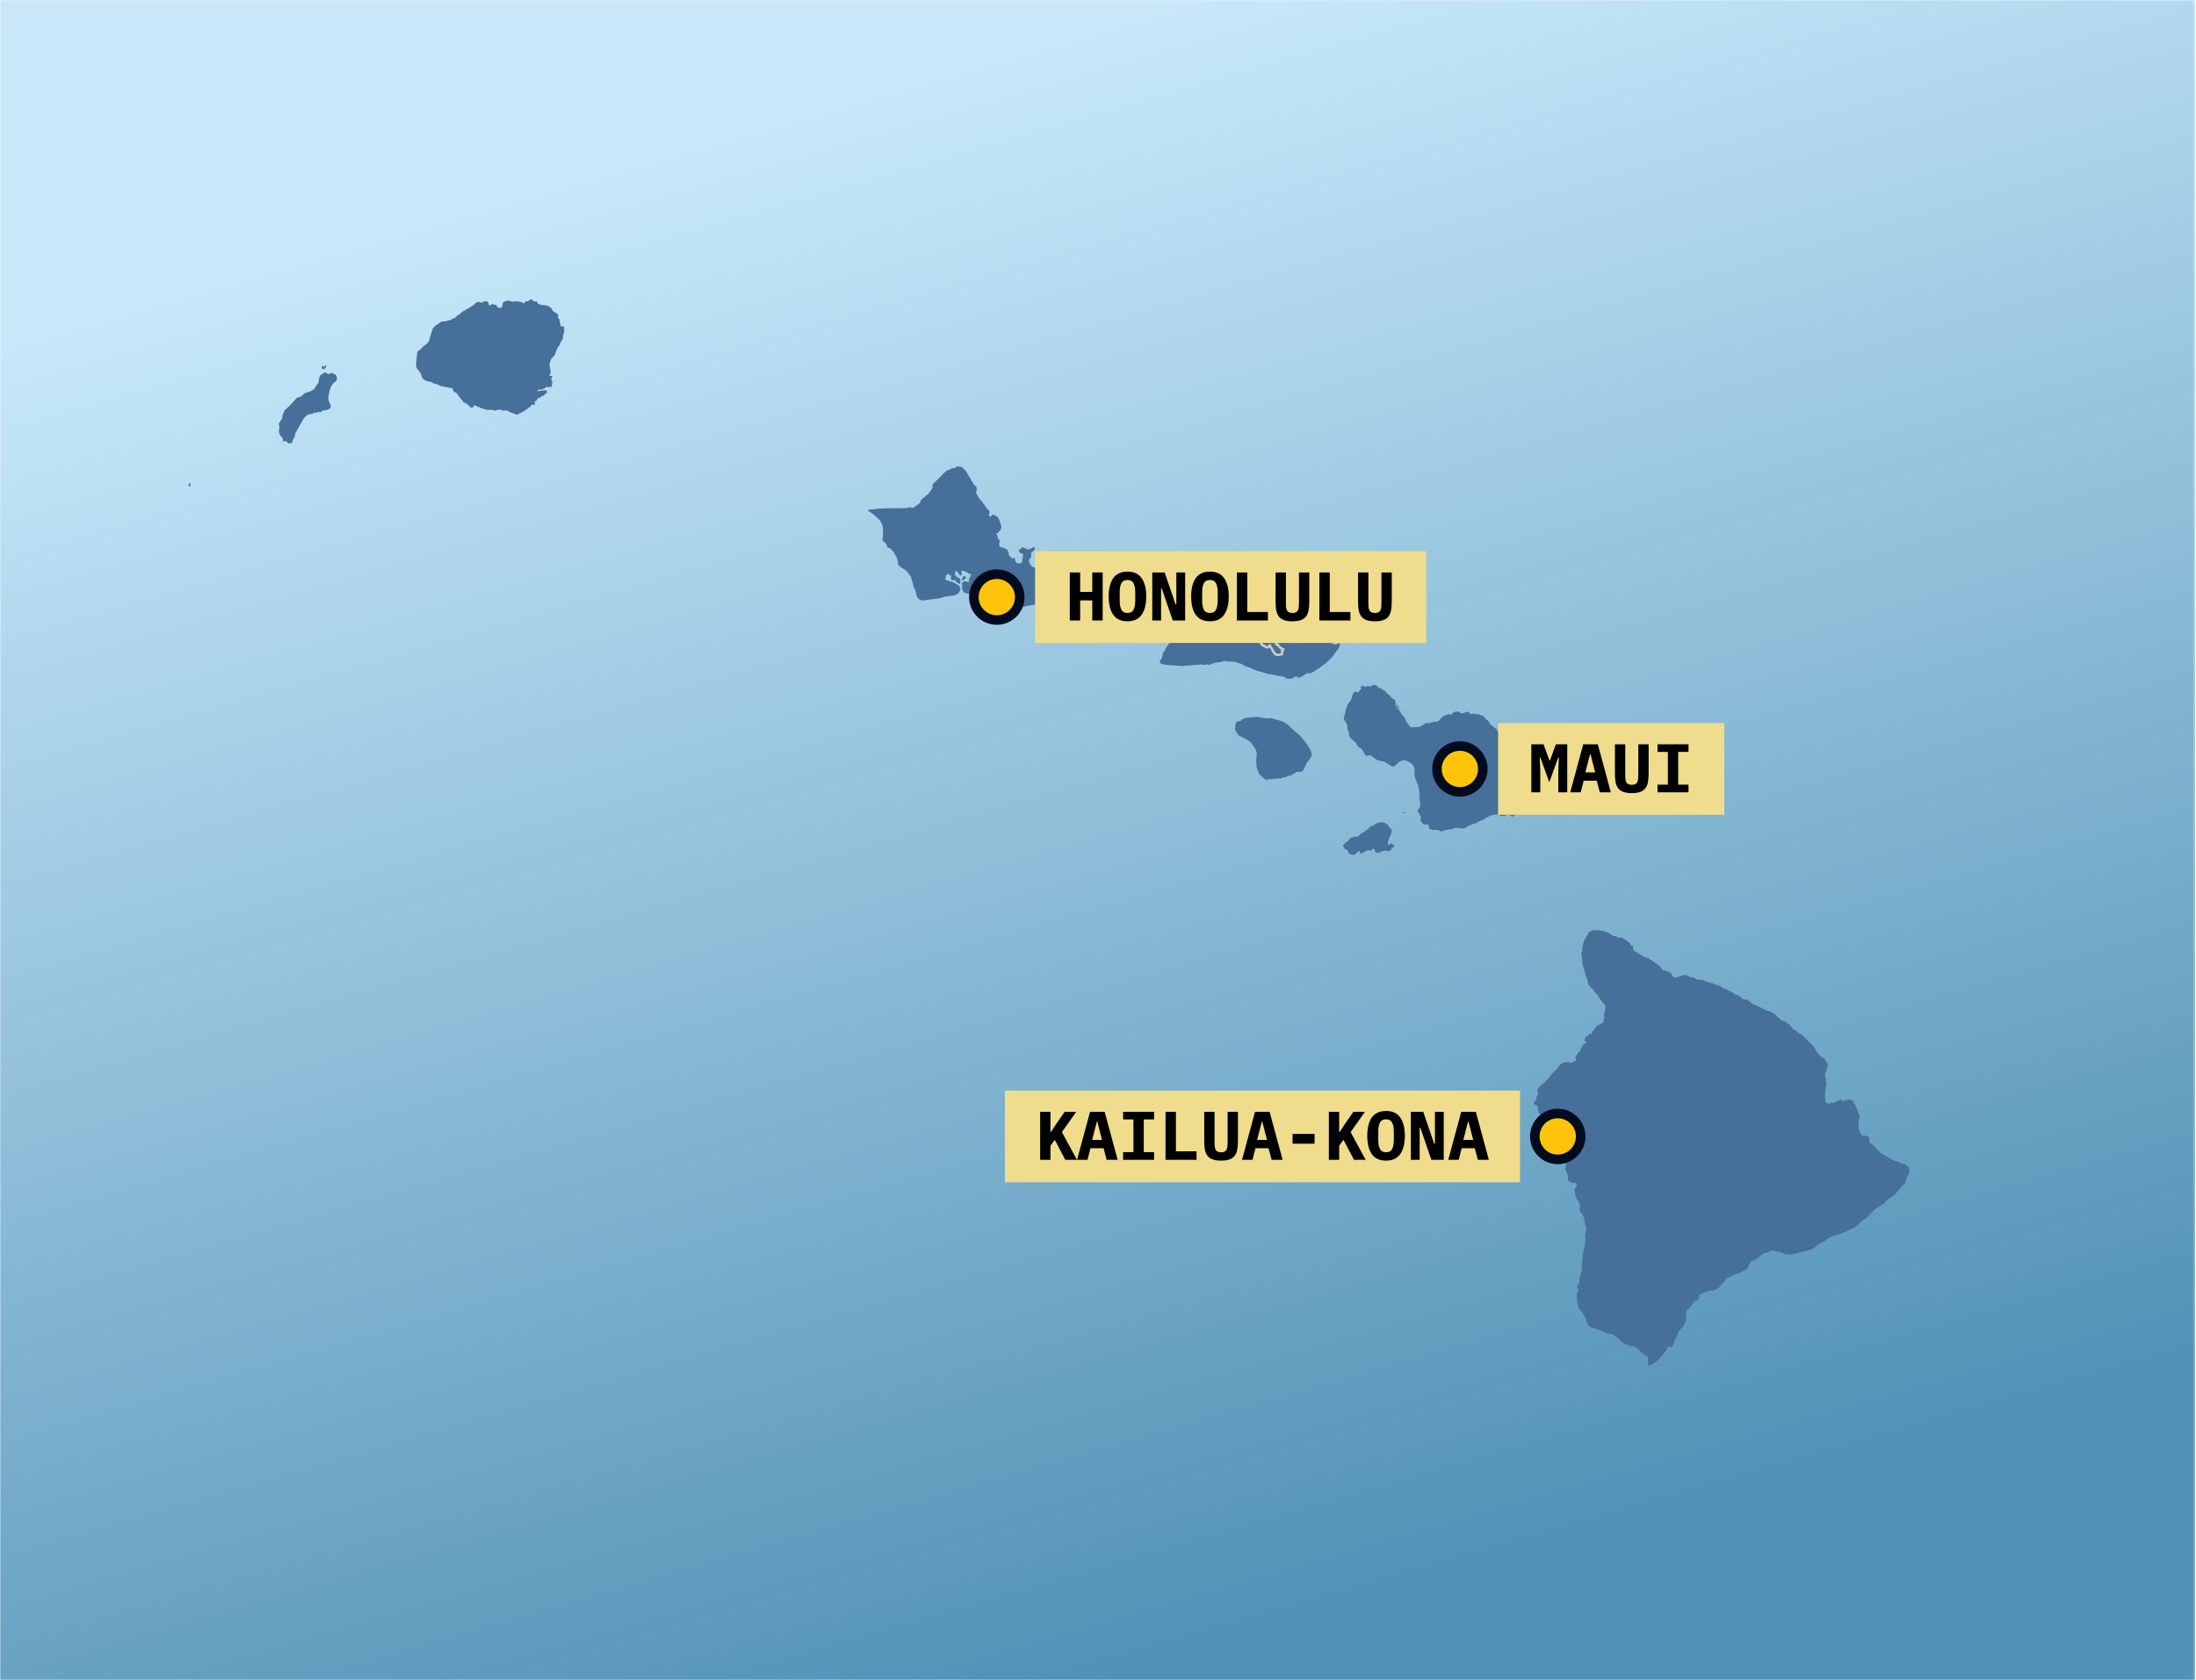 <svg width="920" height="704" viewBox="0 0 920 704" fill="none" xmlns="http://www.w3.org/2000/svg">
<g id="carte-hawaii-temperatures" clip-path="url(#clip0_1211_10826)">
<g id="Clip path group">
<mask id="mask0_1211_10826" style="mask-type:luminance" maskUnits="userSpaceOnUse" x="0" y="0" width="920" height="704">
<g id="clip0_2086_2798">
<path id="Vector" d="M919.667 0H0V704H919.667V0Z" fill="white"/>
</g>
</mask>
<g mask="url(#mask0_1211_10826)">
<g id="Group">
<path id="Vector_2" d="M919.667 0H0V704H919.667V0Z" fill="url(#paint0_linear_1211_10826)"/>
<path id="Vector_3" fill-rule="evenodd" clip-rule="evenodd" d="M135.904 154.615L135.099 154.633L134.75 154.271L135.001 153.185L135.57 153.665L135.94 153.595L136.268 153.061L136.517 153.117L136.649 153.485L136.475 153.952L135.904 154.615Z" fill="#466F99"/>
<path id="Vector_4" fill-rule="evenodd" clip-rule="evenodd" d="M225.097 126.858L225.226 127.164L226.788 127.782L228.991 127.955L229.646 128.19L231.031 129.213L231.579 130.252L233.651 131.602L233.844 132.061L233.773 133.113L234.535 134.117L234.397 134.83L234.75 135.41L234.836 136.404L235.179 136.915L235.857 136.686L236.168 136.773L236.372 137.634L236.341 139.302L235.928 140.299L235.806 141.937L234.728 143.749L234.344 144.714L233.497 145.75L232.413 148.797L230.928 150.401L230.371 151.957L230.237 153.071L230.7 155.966L230.137 157.335L230.234 157.58L231.47 157.403L231.211 158.113L230.971 158.771L231.368 160.03L231.243 161.607L230.946 162.231L230.664 162.051L229.555 162.259L228.757 162.049L228.357 162.652L227.71 162.789L227.224 163.292L225.986 163.192L225.066 163.644L225.319 163.916L228.189 163.52L229.024 163.567L229.173 164.768L228.464 164.936L227.924 165.75L226.879 166.048L226.824 166.108L226.456 166.52L225.257 167.007L224.659 167.976L223.891 168.207L224.186 169.097L224.04 169.533L222.592 169.716L221.991 170.624L221.44 170.819L220.894 171.448L220.311 171.583L219.767 172.243L218.906 172.508L218.359 173.013L217.744 173.118L217.045 173.718L216.458 173.731L213.996 172.854L212.154 171.933L210.518 172.09L209.703 171.613L207.7 171.901L207.21 172.158L206.305 171.744L205.346 171.764L203.8 171.734L201.09 170.833L200.743 170.531L199.969 170.454L199.308 169.912L198.628 169.989L197.935 170.805L197.133 170.822L196.305 169.79L194.83 168.77L194.301 168.627L192.394 166.258L191.214 164.647L190.119 164.083L189.669 163.289L189.811 162.761L184.53 161.732L183.307 161.079L181.38 160.595L181.093 160.324L180.748 160.053L179.195 159.809L177.538 159.073L176.84 158.255L176.241 156.414L174.615 154.319L174.286 153.4L174.698 148.418L174.98 147.207L176.14 146.44L177.471 145.021L178.539 144.318L179.625 143.089L179.861 142.559L180.344 140.603L181.301 137.648L182.481 136.418L184.892 134.821L185.604 134.713L186.995 134.652L187.575 134.269L188.689 134.184L189.573 133.516L190.619 133.247L191.105 132.742L191.467 132.271L191.533 132.234L192.385 131.758L193.722 130.587L194.916 129.944L197.977 128.15L199.62 126.726L200.264 126.404L200.668 126.519L201.822 126.866L202.801 126.289L203.667 126.209L204.262 126.413L204.608 126.777L204.818 127.822L205.319 128.028L205.927 127.522L206.419 127.326L206.922 127.717L207.788 127.669L208.463 128.736L209.057 129.002L209.925 128.953L210.381 128.573L210.485 127.675L210.658 126.993L211.02 126.584L212.032 126.069L213.365 126.011L214.799 126.415L216.436 126.258L218.488 126.526L219.369 127.188L219.885 126.621L220.281 126.305L221.426 126.189L222.001 125.529L222.743 125.453L223.723 126.329L225.021 126.304L225.097 126.858Z" fill="#466F99"/>
<path id="Vector_5" fill-rule="evenodd" clip-rule="evenodd" d="M125.178 166.464L126.22 166.068L126.765 165.592L127.395 164.867L130.127 163.935L131.53 163.129L133.439 160.241L133.674 158.505L134.11 157.32L136.181 155.974L137.469 156.776L138.025 156.702L138.47 156.459L138.972 156.186L140.665 157.072L141.052 157.68L141.195 158.511L140.912 159.629L139.846 160.335L138.798 161.749L138.016 163.93L137.5 166.908L137.743 167.985L138.596 170.003L138.6 170.118L138.614 170.682L137.401 171.699L136.352 171.817L136.019 172.102L135.15 171.97L134.364 172.699L133.218 172.634L132.576 172.927L131.988 172.942L131.434 173.016L130.796 173.464L129.283 173.594L128.4 174.11L127.344 175.154L125.113 179.101L123.643 181.703L123.462 183.159L122.799 183.886L122.261 185.814L121.825 185.671L120.84 185.85L120.077 185.033L119.61 184.861L118.778 184.973L118.427 184.519L118.504 183.869L118.05 183.075L117.484 182.658L116.788 180.883L116.936 180.019L117.086 179.146L116.967 178.129L116.679 177.765L118.193 175.287L118.462 173.705L119.282 171.893L121.642 169.733L124.227 166.797L125.178 166.464Z" fill="#466F99"/>
<path id="Vector_6" fill-rule="evenodd" clip-rule="evenodd" d="M79.719 202.381L79.771 203.777L79.451 203.843L79.01 203.536L79.033 202.729L79.719 202.381Z" fill="#466F99"/>
<path id="Vector_7" fill-rule="evenodd" clip-rule="evenodd" d="M403.245 243.148L402.902 242.904L402.959 242.564L403.748 241.35L404.395 241.498L404.77 241.957L403.828 243.017L403.245 243.148Z" fill="#466F99"/>
<path id="Vector_8" fill-rule="evenodd" clip-rule="evenodd" d="M441.835 247.444L441.336 246.985L441.455 246.459L441.886 246.392L442.26 246.976L442.142 247.349L441.835 247.444Z" fill="#466F99"/>
<path id="Vector_9" fill-rule="evenodd" clip-rule="evenodd" d="M410.655 249.74L410.406 249.525L410.649 249.245L410.866 249.398L410.655 249.74Z" fill="#466F99"/>
<path id="Vector_10" fill-rule="evenodd" clip-rule="evenodd" d="M414.889 250.955L413.1 250.851L413.187 250.325L412.777 249.464L412.865 249.122L413.512 248.993L414.288 249.478L415.004 250.213L415.043 250.861L414.889 250.955Z" fill="#466F99"/>
<path id="Vector_11" fill-rule="evenodd" clip-rule="evenodd" d="M404.872 197.65L405.664 199.217L406.573 200.411L406.607 200.78L407.677 202.407L408.056 203.205L408.896 203.69L409.281 205.108L408.802 206.317L409.589 207.73L410.438 209.142L411.313 210.028L413.667 213.4L414.288 213.827L414.573 214.503L414.309 215.711L414.469 216.265L415.272 216.379L415.726 215.603L416.657 215.902L418.022 216.691L418.336 217.15L418.247 217.553L418.558 217.643L419.579 220.782L419.22 221.93L417.972 223.395L417.601 223.336L417.484 223.832L418.053 224.938L417.838 225.219L418.029 225.65L418.65 226.106L418.811 226.784L418.549 228.022L418.74 228.762L419.179 229.344L419.702 229.184L419.766 229.338L420.568 229.546L421.006 229.943L421.745 230.028L422.722 231.78L422.386 232.185L423.323 233.411L424.225 234.112L424.65 233.674L424.931 233.827L425.245 234.38L425.378 235.15L425.907 235.887L426.681 236.094L427.513 235.962L428.157 235.648L428.674 232.182L427.343 231.67L426.75 230.872L426.836 230.347L427.359 230.248L428.06 229.407L428.645 229.432L430.597 230.247L431.398 230.116L432.869 229.329L433.487 229.446L433.644 229.815L433.038 230.809L432.089 231.438L431.925 233.508L431.074 234.66L431.031 234.968L430.988 235.278L431.806 236.846L432.522 237.55L433.79 237.969L434.442 238.427L435.409 239.622L435.568 239.992L435.183 241.602L435.764 244.191L436.455 245.605L437.513 246.678L438.259 247.226L439.71 247.553L441.607 249.139L442.714 249.007L443.179 249.497L443.182 249.899L442.271 251.019L439.991 253.171L438.73 254.358L438.09 254.736L437.35 254.805L436.933 256.136L435.639 256.212L435.237 255.968L435.076 255.227L435.19 254.548L434.97 253.963L434.567 253.534L433.762 253.325L430.042 253.949L427.892 254.497L426.943 255.032L425.082 256.78L424.469 256.911L423.819 256.638L421.696 256.754L421.104 256.204L420.779 254.539L420.094 253.898L419.105 253.474L418.666 252.738L418.134 252.125L416.837 251.861L416.155 251.405L415.81 250.729L415.608 249.341L415.204 249.036L414.494 248.951L413.752 248.465L412.735 248.568L412.237 248.049L412.2 247.585L412.47 247.058L412.129 246.721L409.558 248.388L408.309 249.512L407.815 249.426L407.131 248.847L405.467 248.742L404.045 248.355L403.483 247.774L402.977 246.545L403.002 246.402L403.179 245.461L402.924 244.723L403.193 244.071L404.173 243.566L405.966 243.885L406.115 243.574L405.801 243.053L406.072 242.463L406.824 240.908L406.696 240.479L406.234 240.545L404.25 239.423L403.475 239.125L402.83 239.317L402.711 239.658L403.027 240.303L402.666 241.203L402.141 241.024L401.076 239.553L400.733 239.186L400.394 239.128L399.978 240.554L400.326 241.261L401.229 242.115L401.847 242.139L402.35 243.03L402.273 244.513L401.939 244.703L400.262 243.578L400.348 243.084L400.129 242.87L399.115 243.19L398.746 243.102L398.334 242.335L398.479 241.498L398.319 241.006L397.797 241.073L397.387 240.337L396.258 241.184L396.261 241.474L396.267 242.048L395.965 242.669L396.404 243.159L399 243.84L401.234 245.02L401.981 245.692L402.361 246.738L401.976 248.039L401.187 248.882L399.9 249.454L396.147 249.96L393.445 250.732L386.465 251.619L385.351 251.324L384.667 250.746L384.133 249.948L383.292 246.745L383.074 246.656L382.726 245.795L382.561 244.931L381.625 241.699L380.685 240.382L379.621 239.128L376.758 237.187L376.256 236.513L376.048 234.662L375.696 233.616L374.244 231.069L372.745 229.637L371.88 229.432L371.464 228.324L370.524 227.132L369.965 226.892L369.677 226.154L369.93 224.267L369.888 221.055L369.594 219.946L368.897 218.502L367.895 217.311L365.995 215.592L365.707 215.332L363.589 213.938L363.772 213.627L365.701 213.423L368.116 213.169L370.928 213.017L371.342 212.995L371.88 212.966L372.775 212.969L374.095 212.973L377.429 212.986L377.526 212.987L379.809 212.866L381.346 212.507L382.182 212.836L382.739 212.768L383.686 212.015L385.521 210.664L385.692 209.704L389.204 206.634L390.63 204.518L390.765 202.909L394.243 199.533L395.278 198.377L396.746 197.187L398.037 196.707L398.68 196.268L400.312 195.971L401.016 195.376L402.905 195.695L404.872 197.65Z" fill="#466F99"/>
<path id="Vector_12" fill-rule="evenodd" clip-rule="evenodd" d="M505.198 264.299L506.372 264.755L507.016 264.442L508.803 264.431L509.76 264.735L511.944 264.752L513.269 264.775L517.524 266.14L520.107 265.847L524.023 266.844L525.868 266.833L526.48 266.089L526.739 265.194L527.266 263.365L528.151 262.094L528.828 262.153L529.911 262.949L531.063 265.539L531.316 266.682L531.876 267.543L533.172 268.278L533.848 268.09L534.219 268.427L534.712 268.518L535.479 268.204L535.943 268.635L536.652 268.663L537.054 269.093L538.101 269.119L538.342 268.222L539.762 269.296L540.56 268.768L541.611 269.412L543.18 269.435L544.069 268.782L546.07 268.926L546.777 268.923L548.31 267.867L549.335 267.64L549.45 267.614L550.867 268.133L551.052 268.226L551.91 267.603L555.329 267.651L556.895 267.491L557.669 267.797L558.007 268.29L557.49 269.312L559.247 270.17L561.061 269.546L561.461 269.945L561.068 271.276L557.795 275.706L555.221 278.126L553.933 278.935L552.83 279.929L551.664 280.52L551.021 281.079L549.609 281.859L549.086 282.138L547.857 281.99L547.458 282.299L546.998 282.333L546.323 283.047L545.771 283.142L545.496 283.482L545.281 283.7L544.759 283.672L543.686 284.294L543.804 283.644L542.975 283.495L542.083 283.746L541.684 284.149L541.071 284.399L539.78 284.374L538.827 284.317L538.086 283.641L535.684 283.19L530.758 282.287L527.8 281.315L527.74 281.438L525.305 280.586L523.732 279.791L521.573 279.124L520.4 278.265L518.982 277.903L517.533 277.356L514.355 277.168L514.21 277.159L513.964 277.253L512.793 276.858L512.241 277.264L508.952 277.747L506.589 278.565L505.328 278.45L504.466 278.672L504.035 278.582L502.928 278.342L502.313 278.562L500.224 278.699L495.119 279.104L490.841 278.795L487.569 278.431L486.931 278.36L486.375 278.086L485.817 277.565L485.874 277.069L486.575 276.045L486.91 275.517L487.173 273.785L487.384 273.197L488.026 272.728L488.236 272.078L488.509 271.396L489.94 269.439L490.739 269.31L491.351 268.811L492.757 267.628L493.335 266.665L493.548 266.263L493.632 265.272L493.594 263.772L493.589 263.575L493.059 262.712L492.317 262.193L492.221 261.699L492.525 261.141L492.985 261.076L494.128 261.592L496.964 262.067L498.163 261.751L499.705 262.111L500.76 263.339L501.316 263.676L505.107 264.145L505.198 264.299Z" fill="#466F99"/>
<path id="Vector_13" fill-rule="evenodd" clip-rule="evenodd" d="M586.499 297.176H586.223L584.989 295.664L584.986 295.17L585.573 295.634L586.499 297.176Z" fill="#466F99"/>
<path id="Vector_14" fill-rule="evenodd" clip-rule="evenodd" d="M525.264 300.483L526.954 300.381L527.848 300.592L529.015 300.803L530.616 301.011L531.414 301.068L532.273 300.848L535.627 301.82L537.751 302.489L539.737 303.877L541.237 305.346L543.522 307.314L544.509 308.142L546.363 310.297L548.527 313.317L549.365 315.167L549.555 316.248L549.282 317.145L547.239 320.09L546.085 322.598L545.475 323.342L543.234 323.445L540.664 325.003L539.62 325.1L538.825 325.599L538.029 325.756L537.69 325.634L536.679 326.228L534.991 326.204L533.03 326.493L531.557 326.5L530.636 326.722L530.054 326.631L529.651 326.294L528.528 325.346L527.677 324.511L527.275 323.803L526.401 321.244L526.347 319.671L526.289 317.906L526.526 316.422L526.458 315.216L525.957 313.861L523.79 310.875L522.833 310.2L519.075 308.244L517.867 306.736L517.368 305.442L517.542 303.864L517.904 302.751L518.515 302.284L519.407 302.124L519.652 302.245L520.569 301.313L521.581 300.874L522.839 300.743L525.264 300.483Z" fill="#466F99"/>
<path id="Vector_15" fill-rule="evenodd" clip-rule="evenodd" d="M587.919 340.781L587.917 340.194L588.715 340.5L588.593 340.748L587.919 340.781Z" fill="#466F99"/>
<path id="Vector_16" fill-rule="evenodd" clip-rule="evenodd" d="M570.365 288.545L569.963 288.021L570.453 287.494L571.16 287.429L572.176 287.797L573.158 287.331L574.114 287.822L574.817 287.17L576.447 287.01L577.497 288.119L578.667 288.549L579.468 289.227L580.33 289.534L580.977 290.521L581.872 291.166L583.508 292.861L584.368 293.231L584.617 293.909V293.929L584.59 295.578L585.702 297.305L586.226 297.583L586.412 298.014L587.215 299.371L588.51 300.759L589.068 302.272L590.67 304.401L591.194 304.77L591.687 304.8L594.122 304.63L594.45 304.609L595.709 304.05L597.243 302.996L598.901 303.054L599.914 302.589L601.051 302.494L602.003 302.398L602.77 302.027L604.272 300.386L605.531 299.704L606.913 299.269L608.02 299.484L608.94 298.495L610.046 298.122L611.214 298.213L612.015 298.923L613.15 298.829L614.564 298.27L615.147 298.3L616.131 299.257L617.822 298.977L617.936 299.06L618.468 299.44L618.651 299.377L619.512 299.254L620.805 299.839L621.818 300.271L622.62 301.537L623.357 301.97L624.434 303.667L625.02 303.977L626.802 305.49L628.065 307.251L629.509 308.3L630.186 309.535L630.769 309.658L632.457 309.256L633.073 309.874L634.087 309.997L634.671 310.74L635.256 312.716L635.746 312.995L636.7 314.169L637.074 314.323L637.222 314.385H637.927L638.972 314.015L639.894 314.046L640.477 314.446L641.951 314.973L643.733 316.611L644.273 316.711L647.019 317.23L648.492 317.694L650.55 318.869L653.283 322.238L653.066 323.319L652.973 323.845L653.158 324.989L652.667 327.12L652.79 327.708L652.329 328.944L652.483 329.592L651.87 330.489L650.365 332.682L649.629 333.3L649.131 333.482L648.033 333.886L647.297 334.38L645.795 336.389L645.123 337.489L645.058 337.593L644.476 337.996L642.512 338.582H641.899L641.224 338.056H640.857L640.09 338.581L638.802 339.447L637.821 339.539L636.227 340.653L635.49 340.838L634.785 341.58L634.594 341.599L634.141 341.642L633.803 342.136L633.375 342.261L632.637 341.549L631.993 341.426L630.798 341.582L630.277 341.953L629.387 341.83L628.835 341.953L627.731 341.243L626.29 341.306L624.756 341.677L623.254 342.297L621.386 343.504L619.425 344.278L619.183 344.419L618.044 345.083L616.881 345.239L616.145 345.766L615.194 346.014L614.091 346.849L613.326 347.097L611.885 347.131L610.413 346.884L609.31 346.98L608.604 347.351L608.145 347.599L607.255 347.414L606.552 347.787L605.571 347.85L604.192 348.346L603.456 348.411L602.566 347.824L600.112 347.798L599.498 347.428L598.855 347.368L598.548 346.937L598.637 346.286L598.177 345.391L596.766 345.579L596.059 345.18L595.074 343.729L595.157 343.318L595.285 342.679L595.131 341.999L594.421 340.579L593.745 339.869L594.632 338.663L594.906 337.982L595.023 336.189L594.587 334.058L594.768 332.45L594.646 332.111L594.178 329.33L592.973 326.334L592.537 324.265L592.597 323.74L592.625 322.38L592.346 321.207L591.574 320.128L590.252 319.265L588.653 318.65L587.946 318.559L586.782 318.934L586.229 319.182L584.178 321.041L583.565 321.26L583.105 321.167L579.965 319.137L577.755 318.773L576.678 318.344L574.8 316.897L573.786 316.529L572.129 316.689L571.727 315.948L570.584 314.006L569.873 313.359L569.014 312.961L568.733 312.436L567.931 311.202L565.959 309.447L565.278 308.369L564.902 306.3L564.437 305.282L564.494 304.17L563.842 302.628L563.442 302.289L563.04 301.455L562.944 300.622L563.277 299.847L563.687 297.806L563.699 297.744L564.642 295.084L565.649 293.782L566.078 293.132L566.836 290.566L567.419 289.945L568.002 289.819L568.778 290.231L570.365 288.545Z" fill="#466F99"/>
<path id="Vector_17" fill-rule="evenodd" clip-rule="evenodd" d="M576.525 345.048L578.118 344.61L579.681 344.575L581.157 345.405L581.525 345.867L581.927 346.608L582.725 347.254L583.095 347.841L582.855 349.201L581.85 351.615L581.487 352.698L581.488 353.469L581.245 353.902L581.889 353.962L582.685 353.466L582.992 353.497L583.423 354.052L584.033 353.864L584.067 354.297L583.824 354.854L582.906 355.722L582.479 356.433L582.051 356.652L581.254 356.684L580.21 356.379L579.845 356.627L579.201 356.598L578.008 357.219L576.811 357.378L576.198 356.916L575.796 355.959L575.152 355.591L574.448 356.52L573.59 356.213L572.825 356.278L570.255 357.677L569.825 357.493L569.423 356.412L567.775 358.025L567.1 358.274L566.242 358.123L564.922 357.479L564.705 356.49L563.32 355.568L562.673 354.489L562.731 354.118L563.891 352.94L564.686 352.473L565.785 351.14L566.826 350.828L567.593 350.578L568.665 350.635L569.613 349.891L570.437 349.115L571.204 348.803L573.311 347.252L574.166 346.198L575.088 346.103L576.525 345.048Z" fill="#466F99"/>
<path id="Vector_18" fill-rule="evenodd" clip-rule="evenodd" d="M672.022 425.962L671.955 425.304L671.998 425.124L672.54 422.862L672.509 421.627L672.358 421.194L671.756 420.444L670.374 418.718L669.152 416.831L667.321 414.634L667.024 414.32L665.825 413.055L665.337 412.282L665.123 411.17L664.879 410.118L664.207 408.881L664.084 407.614L663.859 406.918L662.957 404.15L662.776 400.875L662.41 399.607L662.581 399.173L662.838 398.526L662.84 397.321L663.545 394.292L663.599 394.202L665.75 390.586L665.825 390.549L667.464 389.754L670.637 389.921L671.075 389.945L673.002 390.689L673.828 390.845L675.907 392.239L677.1 392.396L678.354 393.015L679.363 392.77L681.624 394.289L682.969 395.374L683.273 396.178L683.61 396.426L684.221 396.489L684.189 397.695L684.432 398.313L689.169 401.26L689.627 401.323L690.422 401.417L694.637 404.272L695.156 404.614L696.16 406.006L696.895 406.596L697.75 406.629L698.605 407.157L699.4 407.314L699.888 407.655L701.016 409.358L701.84 409.733L705.267 408.599L706.275 408.602L708.353 409.443L709.361 409.508L711.283 410.566L711.987 410.506L713.27 410.634L715.347 411.538L717.425 412.009L718.888 412.726L720.141 412.977L721.361 413.693L722.063 414.191L723.071 414.442L725.083 415.533L726.181 416.124L727.004 416.837L727.584 416.779L728.196 417.059L730.419 418.769L731.734 418.899L732.009 418.931L734.172 420.608L734.72 420.827L735.134 421.024L738.784 422.757L740.179 423.418L741.735 423.859L742.62 424.45L743.929 425.199L744.545 425.962L744.903 426.378L746.637 427.685L747.917 428.094L749.136 428.996L749.986 429.65L751.2 431.356L752.36 431.888L753.636 433.008L754.732 433.539L755.857 434.565L759.383 438.016L759.699 438.415L760.05 438.854L761.259 441.088L761.806 441.493L762.564 442.548L763.356 442.861L764.51 443.95L765.479 445.439L765.745 446.77L764.753 449.639L764.565 450.813L765.046 452.113L764.824 453.472L765.218 454.123L765.06 455.049L764.619 457.736L764.631 460.981L765.023 461.941L765.388 462.285L766.576 462.6L766.913 462.015L767.25 461.863L767.737 462.114L768.198 462.152L768.529 462.18L769.022 461.636L769.142 461.504L769.25 461.494L770.089 461.417L770.824 460.71L771.313 460.713L772.132 461.522L772.526 461.525L772.562 461.061L773.518 461.091L773.811 461.1L774.394 460.672L775.276 461.048L775.854 460.958L776.173 461.242L776.31 461.365L777.847 464.372L779.078 467.626L779.01 468.553L778.577 469.725L778.628 471.455L778.798 473.496L779.183 474.368L779.4 474.861L780.189 475.762L781.404 475.864L782.835 476.306L783.137 476.771L783.066 478.286L783.368 478.937L784.824 479.935L787.91 483.141L790.401 484.582L790.801 484.922L791.095 485.173L792.16 485.552L793.344 486.302L794.925 486.624L796.533 487.626L798.054 487.854L799.508 489.007L800.047 490.434L799.64 491.945L798.809 493.361L798.245 495.607L798.212 495.736L796.344 497.545L794.469 499.88L792.571 501.505L791.196 502.328L789.389 504.17L785.671 506.595L785.171 506.922L782.536 509.839L779.602 511.984L778.009 513.641L776.757 514.561L776.173 514.812L772.335 516.457L771.785 516.693L766.451 518.575L764.681 519.986L761.874 521.361L759.522 523.325L757.531 523.91L755.29 524.568L754.073 524.654L751.881 525.508L749.143 525.709L747.349 525.36L745.924 524.673L744.252 524.54L743.191 524.072L741.942 524.127L741.412 524.388L740.816 524.677L738.533 525.286L736.274 527.284L733.746 528.508L733.35 528.877L732.093 531.406L731.271 532.175L728.318 533.584L728.124 533.624L727.008 533.857L723.323 535.696L722.196 537.298L721.312 538.098L720.457 539.239L719.542 539.977L717.96 540.681L715.892 540.952L714.037 541.595L712.303 542.331L711.936 542.701L711.907 543.411L711.477 544.77L710.565 545.044L710.138 545.167L707.822 548.063L706.635 549.111L706.267 549.79L706.444 552.572L706.015 554.27L705.16 555.937L703.151 557.97L702.874 559.065L702.752 559.546L701.806 561.242L700.797 564.144L700.282 564.514L698.794 564.263L697.696 566.392L694.503 570.123L692.919 571.198L692.012 571.816L690.98 572.061L690.524 571.936L690.282 571.255L690.561 569.092L690.288 568.505L687.469 566.706L685.894 564.972L684.651 564.228L682.649 563.913L681.279 563.4L680.828 563.229L679.434 562.27L676.34 559.543L675.491 559.141L673.184 558.673L670.97 557.65L666.498 556.126L666.051 555.974L665.203 555.169L664.203 552.324L663.202 550.5L661.684 548.613L661.046 546.913L660.563 543.698L660.624 541.968L661.162 541.156L661.445 540.732L660.777 539.495L660.748 538.968L661.387 537.981L661.723 536.961L661.63 535.818L662.391 533.778L662.3 533.284L662.756 532.357L662.636 530.379L663.034 527.535L663.004 526.423L663.285 525.001L664.195 520.367L664.043 517.398L664.623 515.082L663.198 509.208L662.669 508.542L661.92 507.599L661.707 506.671L662.072 505.002L661.404 503.921L661.162 503.086L660.432 502.095L660.096 501.168L659.612 498.324L660.557 496.717L660.464 496.161L659.947 495.636L659.4 495.573L658.73 495.789L658.09 495.232L657.557 495.106L657.298 495.046L656.842 494.211L656.933 493.067L656.721 492.047L655.778 489.976L656.052 488.122L655.93 487.533L654.59 485.03L655.017 484.164L654.925 483.885L654.348 483.452L654.409 482L653.982 480.022L653.683 479.621L653.312 479.125L653.008 478.075L652.215 477.022L651.881 475.662L651.971 475.229L651.271 474.612L649.961 474.333L648.924 473.375L647.308 472.755L646.942 472.384L646.712 471.538L646.698 471.487L647.278 470.158L647.125 469.355L646.515 468.675L646.241 467.716L644.807 466.635L644.503 465.862L644.291 463.976L644.013 463.389L643.445 463.021L642.672 462.523L642.519 462.152L643.708 460.607L643.617 459.895L644.349 458.383L644.135 457.084L644.317 456.126L644.956 455.198L646.604 453.963L648.863 451.738L650.205 449.915L650.445 449.677L652.432 447.69L653.349 446.362L654.264 445.652L655.424 445.158L656.339 445.104L656.98 445.067L658.109 445.376L658.659 445.315L659.452 444.729L660.215 444.544L660.276 444.173L659.942 442.998L660.248 442.411L660.98 441.639L661.225 441.052L662.003 440.402L662.111 440.311L662.325 439.137L662.784 438.675L662.906 437.964L664.616 436.914L663.822 436.018L664.007 435.152L664.465 434.319L664.476 434.316L665.229 434.103L665.657 433.763L665.595 433.052L666.908 433.239V432.621L667.629 431.663L668.835 430.059L669.263 429.75L671.646 428.517L672.076 426.478L672.022 425.962Z" fill="#466F99"/>
<path id="Vector_19" d="M535.249 268.374L534.564 269.987L535.046 269.926L535.949 270.971L536.91 271.892L537.694 271.955L537.15 272.323V272.628L537.27 272.813L537.331 272.998L537.149 273.242L537.025 273.855L537.087 274.161L535.217 274.463L534.436 274.278L533.533 273.172L532.395 271.085L532.033 270.962L531.974 270.41L531.25 271.205L530.768 271.327L530.166 271.019L529.383 270.526H529.143L528.541 269.911L528.36 269.788L528.3 269.298L528.001 268.5L526.797 268.069L524.749 268.126L524.327 268.309L523.665 268.001V267.818L522.824 267.509L522.813 266.611" stroke="#CCCCCC" stroke-miterlimit="3.864" stroke-linejoin="round"/>
</g>
</g>
</g>
<g id="5856195">
<path id="Vector_20" d="M417.605 259.816C422.91 259.816 427.211 255.516 427.211 250.211C427.211 244.906 422.91 240.606 417.605 240.606C412.3 240.606 408 244.906 408 250.211C408 255.516 412.3 259.816 417.605 259.816Z" fill="#FEC40A" stroke="#000B1E" stroke-width="4"/>
<g id="e-5856195">
<path id="Vector_21" d="M597.544 231H433.614V269.421H597.544V231Z" fill="#F0DC8D"/>
</g>
<g id="t-5856195">
<path id="HONOLULU" d="M457.602 251.586H452.53V260H448.179V239.886H452.53V248.041H457.602V239.886H461.953V260H457.602V251.586ZM472.344 260.346C469.655 260.346 467.667 259.433 466.38 257.608C465.112 255.783 464.478 253.228 464.478 249.943C464.478 246.658 465.112 244.103 466.38 242.278C467.667 240.453 469.655 239.541 472.344 239.541C475.034 239.541 477.013 240.453 478.281 242.278C479.568 244.103 480.211 246.658 480.211 249.943C480.211 253.228 479.568 255.783 478.281 257.608C477.013 259.433 475.034 260.346 472.344 260.346ZM472.344 256.859C473.574 256.859 474.419 256.408 474.88 255.505C475.361 254.583 475.601 253.305 475.601 251.672V248.185C475.601 246.572 475.361 245.313 474.88 244.411C474.419 243.488 473.574 243.027 472.344 243.027C471.115 243.027 470.26 243.488 469.78 244.411C469.319 245.313 469.088 246.572 469.088 248.185V251.701C469.088 253.315 469.319 254.583 469.78 255.505C470.26 256.408 471.115 256.859 472.344 256.859ZM486.741 246.629H486.424V260H482.736V239.886H487.923L492.504 253.257H492.821V239.886H496.51V260H491.323L486.741 246.629ZM506.901 260.346C504.212 260.346 502.223 259.433 500.936 257.608C499.668 255.783 499.034 253.228 499.034 249.943C499.034 246.658 499.668 244.103 500.936 242.278C502.223 240.453 504.212 239.541 506.901 239.541C509.591 239.541 511.569 240.453 512.837 242.278C514.124 244.103 514.768 246.658 514.768 249.943C514.768 253.228 514.124 255.783 512.837 257.608C511.569 259.433 509.591 260.346 506.901 260.346ZM506.901 256.859C508.131 256.859 508.976 256.408 509.437 255.505C509.917 254.583 510.157 253.305 510.157 251.672V248.185C510.157 246.572 509.917 245.313 509.437 244.411C508.976 243.488 508.131 243.027 506.901 243.027C505.672 243.027 504.817 243.488 504.336 244.411C503.875 245.313 503.645 246.572 503.645 248.185V251.701C503.645 253.315 503.875 254.583 504.336 255.505C504.817 256.408 505.672 256.859 506.901 256.859ZM518.186 260V239.886H522.537V256.456H531.182V260H518.186ZM538.72 239.886V252.623C538.72 253.257 538.739 253.843 538.778 254.381C538.835 254.9 538.951 255.341 539.124 255.706C539.316 256.071 539.594 256.36 539.959 256.571C540.324 256.763 540.824 256.859 541.458 256.859C542.092 256.859 542.591 256.763 542.956 256.571C543.321 256.36 543.59 256.071 543.763 255.706C543.955 255.341 544.07 254.9 544.109 254.381C544.166 253.843 544.195 253.257 544.195 252.623V239.886H548.518V252.047C548.518 253.43 548.422 254.64 548.229 255.678C548.057 256.715 547.711 257.579 547.192 258.271C546.673 258.963 545.953 259.481 545.031 259.827C544.109 260.173 542.918 260.346 541.458 260.346C539.998 260.346 538.807 260.173 537.884 259.827C536.962 259.481 536.242 258.963 535.723 258.271C535.205 257.579 534.849 256.715 534.657 255.678C534.484 254.64 534.398 253.43 534.398 252.047V239.886H538.72ZM552.742 260V239.886H557.093V256.456H565.738V260H552.742ZM573.277 239.886V252.623C573.277 253.257 573.296 253.843 573.334 254.381C573.392 254.9 573.507 255.341 573.68 255.706C573.872 256.071 574.151 256.36 574.516 256.571C574.881 256.763 575.38 256.859 576.014 256.859C576.648 256.859 577.148 256.763 577.513 256.571C577.878 256.36 578.147 256.071 578.32 255.706C578.512 255.341 578.627 254.9 578.665 254.381C578.723 253.843 578.752 253.257 578.752 252.623V239.886H583.074V252.047C583.074 253.43 582.978 254.64 582.786 255.678C582.613 256.715 582.267 257.579 581.749 258.271C581.23 258.963 580.51 259.481 579.587 259.827C578.665 260.173 577.474 260.346 576.014 260.346C574.554 260.346 573.363 260.173 572.441 259.827C571.519 259.481 570.799 258.963 570.28 258.271C569.761 257.579 569.406 256.715 569.214 255.678C569.041 254.64 568.954 253.43 568.954 252.047V239.886H573.277Z" fill="black"/>
</g>
</g>
<g id="5847504">
<path id="Vector_22" d="M652.605 485.816C657.91 485.816 662.211 481.515 662.211 476.21C662.211 470.905 657.91 466.605 652.605 466.605C647.3 466.605 643 470.905 643 476.21C643 481.515 647.3 485.816 652.605 485.816Z" fill="#FEC40A" stroke="#000B1E" stroke-width="4"/>
<g id="e-5847504">
<path id="Vector_23" d="M636.799 457H421V495.421H636.799V457Z" fill="#F0DC8D"/>
</g>
<g id="t-5847504">
<path id="KAILUA-KONA" d="M441.876 477.615L440.089 480.122V486H435.767V465.886H440.089V474.301H440.32L442.51 470.958L446.054 465.886H450.895L444.873 474.387L451.184 486H446.314L441.876 477.615ZM463.621 486L462.353 481.159H456.849L455.61 486H451.23L456.676 465.886H462.785L468.231 486H463.621ZM459.731 470.065H459.5L457.541 477.672H461.69L459.731 470.065ZM470.525 486V482.801H474.848V469.085H470.525V465.886H483.493V469.085H479.17V482.801H483.493V486H470.525ZM488.294 486V465.886H492.645V482.456H501.29V486H488.294ZM508.828 465.886V478.623C508.828 479.257 508.847 479.843 508.886 480.381C508.943 480.9 509.059 481.341 509.232 481.706C509.424 482.071 509.702 482.36 510.067 482.571C510.432 482.763 510.932 482.859 511.566 482.859C512.2 482.859 512.699 482.763 513.064 482.571C513.429 482.36 513.698 482.071 513.871 481.706C514.063 481.341 514.178 480.9 514.217 480.381C514.274 479.843 514.303 479.257 514.303 478.623V465.886H518.625V478.047C518.625 479.43 518.529 480.64 518.337 481.678C518.164 482.715 517.819 483.579 517.3 484.271C516.781 484.963 516.061 485.481 515.139 485.827C514.217 486.173 513.026 486.346 511.566 486.346C510.106 486.346 508.915 486.173 507.992 485.827C507.07 485.481 506.35 484.963 505.831 484.271C505.313 483.579 504.957 482.715 504.765 481.678C504.592 480.64 504.506 479.43 504.506 478.047V465.886H508.828ZM532.734 486L531.466 481.159H525.962L524.723 486H520.343L525.789 465.886H531.898L537.345 486H532.734ZM528.844 470.065H528.613L526.654 477.672H530.803L528.844 470.065ZM541.512 479.257V475.165H550.733V479.257H541.512ZM562.824 477.615L561.038 480.122V486H556.715V465.886H561.038V474.301H561.268L563.458 470.958L567.002 465.886H571.844L565.821 474.387L572.132 486H567.262L562.824 477.615ZM580.679 486.346C577.989 486.346 576.001 485.433 574.714 483.608C573.446 481.783 572.812 479.228 572.812 475.943C572.812 472.658 573.446 470.103 574.714 468.278C576.001 466.453 577.989 465.541 580.679 465.541C583.368 465.541 585.347 466.453 586.615 468.278C587.902 470.103 588.546 472.658 588.546 475.943C588.546 479.228 587.902 481.783 586.615 483.608C585.347 485.433 583.368 486.346 580.679 486.346ZM580.679 482.859C581.908 482.859 582.754 482.408 583.215 481.505C583.695 480.583 583.935 479.305 583.935 477.672V474.185C583.935 472.572 583.695 471.313 583.215 470.411C582.754 469.488 581.908 469.027 580.679 469.027C579.449 469.027 578.594 469.488 578.114 470.411C577.653 471.313 577.423 472.572 577.423 474.185V477.701C577.423 479.315 577.653 480.583 578.114 481.505C578.594 482.408 579.449 482.859 580.679 482.859ZM595.076 472.629H594.759V486H591.07V465.886H596.257L600.839 479.257H601.156V465.886H604.844V486H599.657L595.076 472.629ZM619.126 486L617.858 481.159H612.354L611.115 486H606.735L612.181 465.886H618.29L623.736 486H619.126ZM615.235 470.065H615.005L613.045 477.672H617.195L615.235 470.065Z" fill="black"/>
</g>
</g>
<g id="5850871">
<path id="Vector_24" d="M611.605 331.816C616.91 331.816 621.211 327.515 621.211 322.211C621.211 316.906 616.91 312.605 611.605 312.605C606.3 312.605 602 316.906 602 322.211C602 327.515 606.3 331.816 611.605 331.816Z" fill="#FEC40A" stroke="#000B1E" stroke-width="4"/>
<g id="e-5850871">
<path id="Vector_25" d="M722.386 303H627.614V341.421H722.386V303Z" fill="#F0DC8D"/>
</g>
<g id="t-5850871">
<path id="MAUI" d="M652.841 323.038L653.072 317.419H652.812L649.066 327.764L645.32 317.419H645.061L645.291 323.038V332H641.545V311.886H646.646L649.124 318.658H649.354L651.832 311.886H656.587V332H652.841V323.038ZM670.235 332L668.967 327.159H663.463L662.224 332H657.844L663.29 311.886H669.399L674.845 332H670.235ZM666.344 316.065H666.114L664.154 323.672H668.304L666.344 316.065ZM680.885 311.886V324.623C680.885 325.257 680.904 325.843 680.943 326.381C681.001 326.9 681.116 327.341 681.289 327.706C681.481 328.071 681.759 328.36 682.124 328.571C682.489 328.763 682.989 328.859 683.623 328.859C684.257 328.859 684.756 328.763 685.121 328.571C685.486 328.36 685.755 328.071 685.928 327.706C686.12 327.341 686.235 326.9 686.274 326.381C686.331 325.843 686.36 325.257 686.36 324.623V311.886H690.683V324.047C690.683 325.43 690.587 326.64 690.395 327.678C690.222 328.715 689.876 329.579 689.357 330.271C688.838 330.963 688.118 331.481 687.196 331.827C686.274 332.173 685.083 332.346 683.623 332.346C682.163 332.346 680.972 332.173 680.05 331.827C679.127 331.481 678.407 330.963 677.888 330.271C677.37 329.579 677.014 328.715 676.822 327.678C676.649 326.64 676.563 325.43 676.563 324.047V311.886H680.885ZM694.417 332V328.801H698.74V315.085H694.417V311.886H707.385V315.085H703.062V328.801H707.385V332H694.417Z" fill="black"/>
</g>
</g>
</g>
<defs>
<linearGradient id="paint0_linear_1211_10826" x1="136.313" y1="103.793" x2="322.52" y2="747.069" gradientUnits="userSpaceOnUse">
<stop stop-color="#C8E8FA"/>
<stop offset="1" stop-color="#5191B5"/>
</linearGradient>
<clipPath id="clip0_1211_10826">
<rect width="919.667" height="704" fill="white"/>
</clipPath>
</defs>
</svg>
